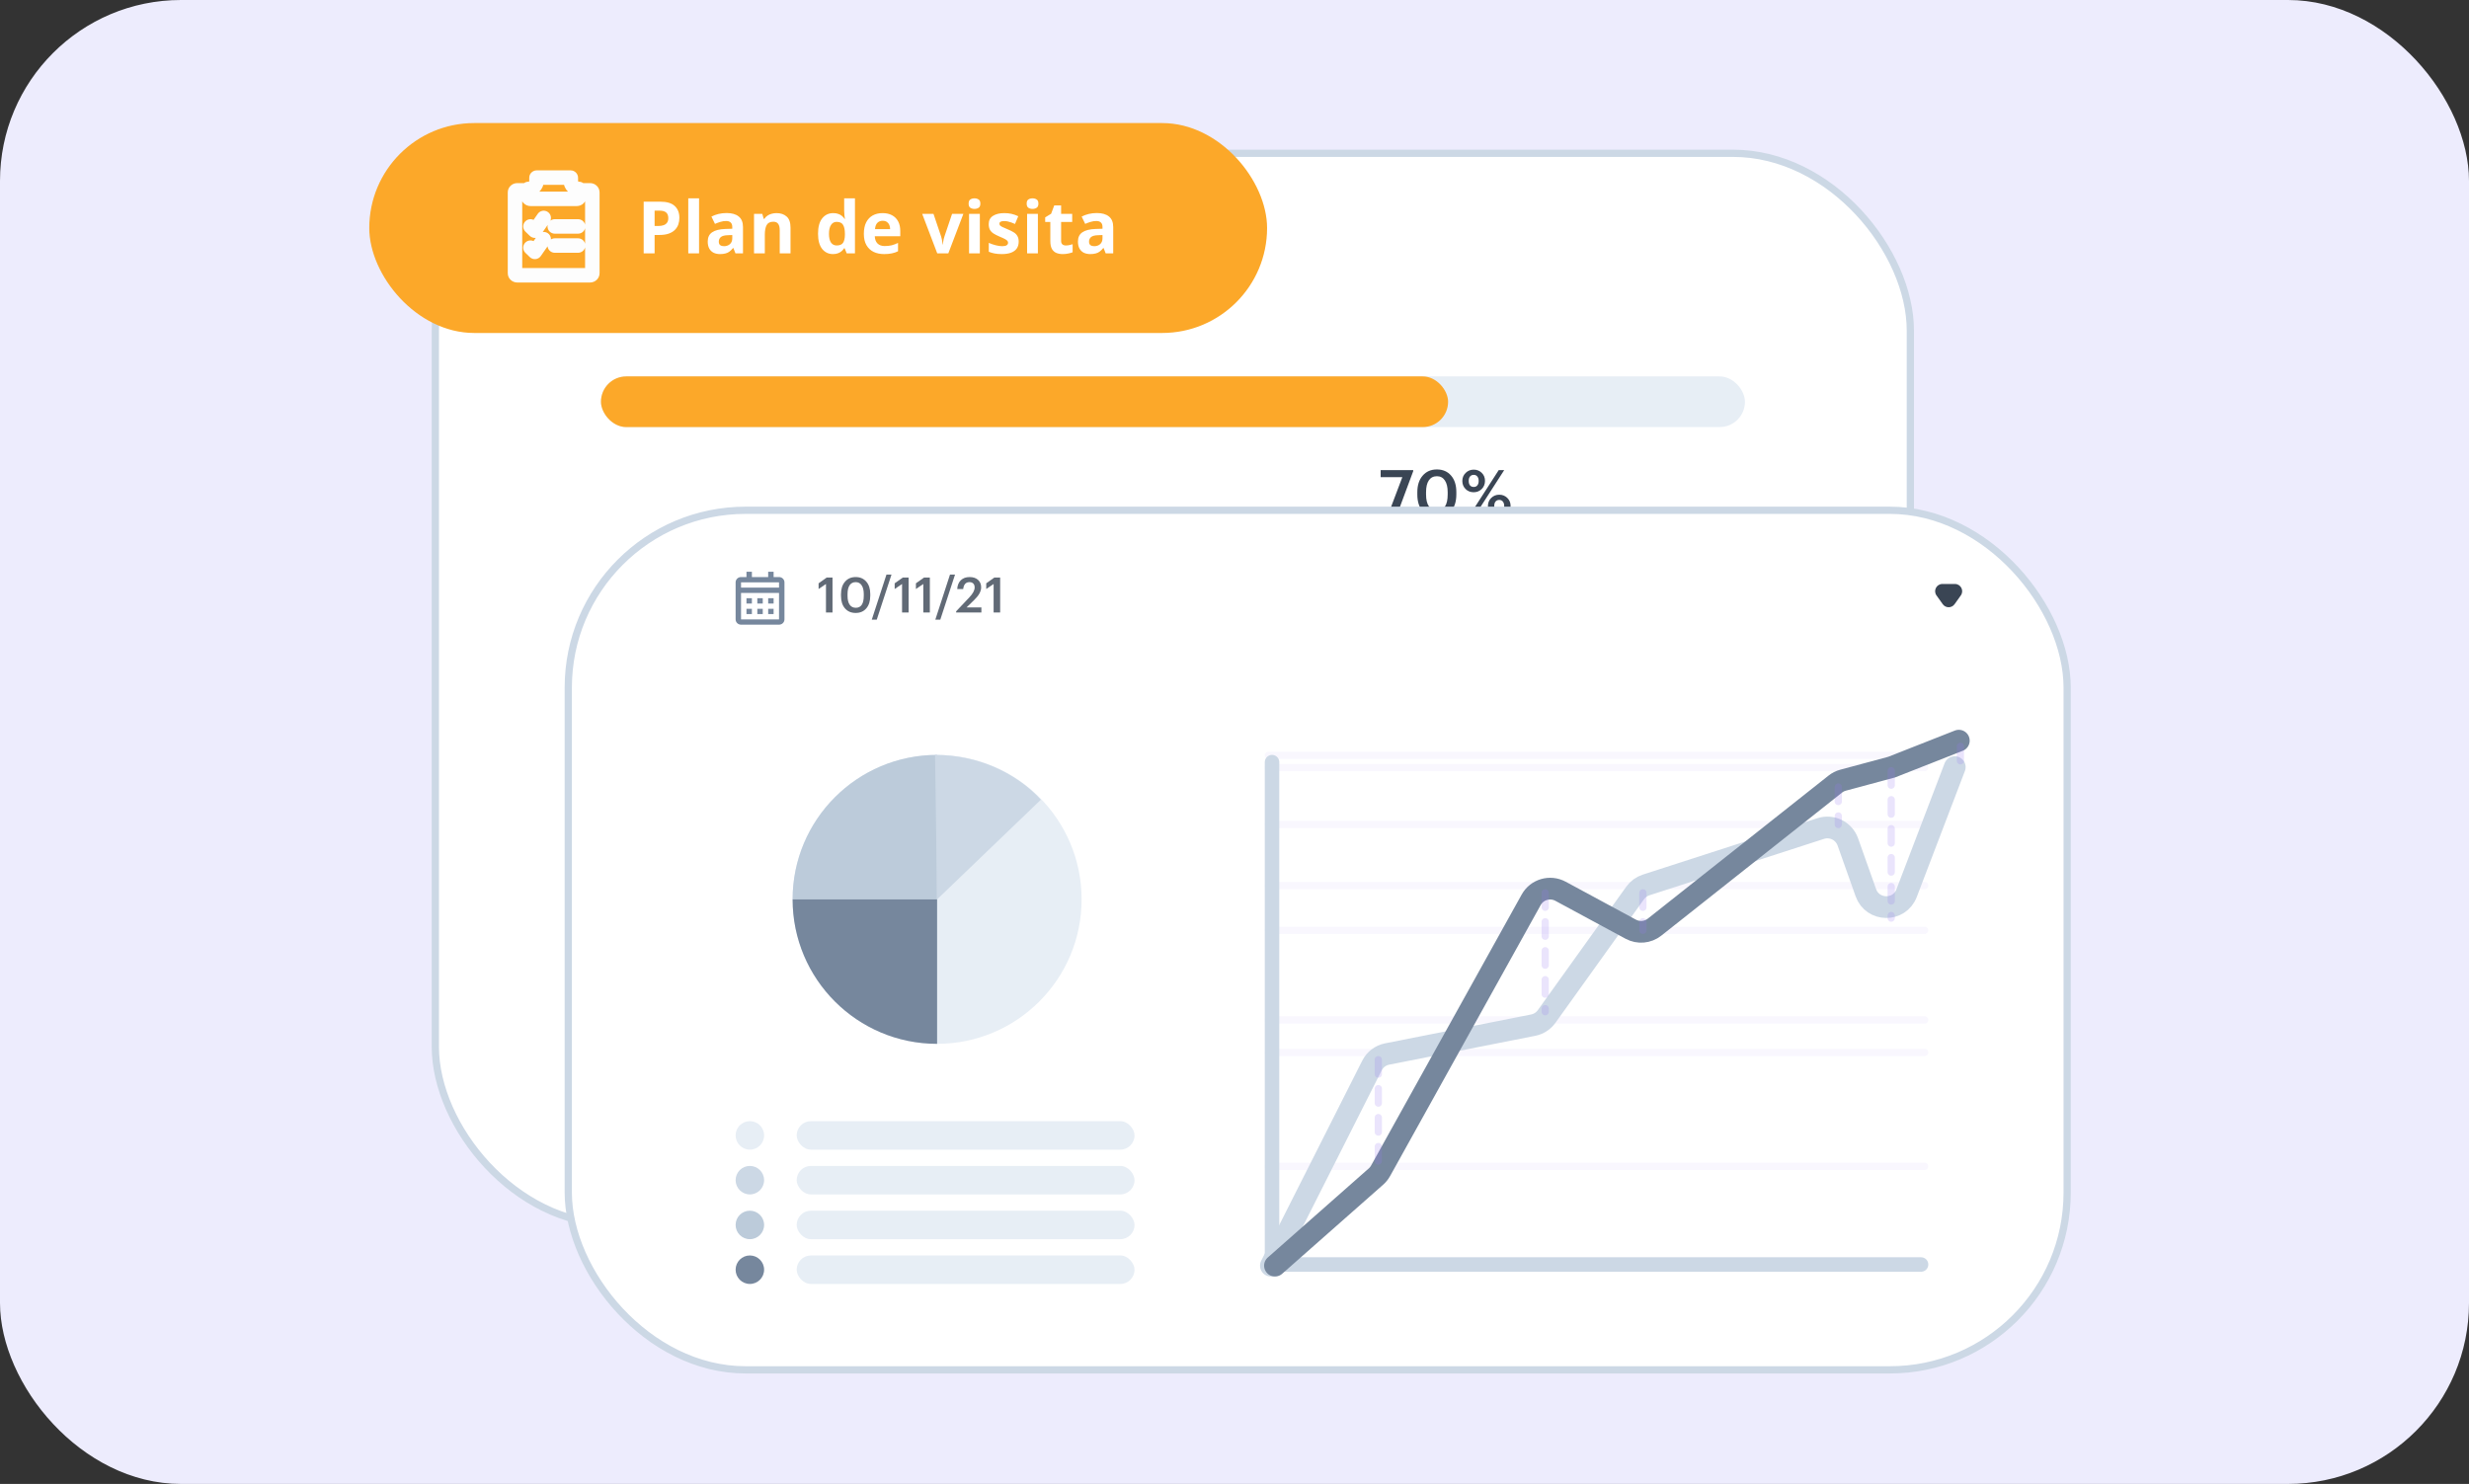 <svg width="341" height="205" viewBox="0 0 341 205" fill="none" xmlns="http://www.w3.org/2000/svg">
<rect x="0" y="0" width="341" height="205" fill="#333333" stroke="none"/>
<rect width="341" height="205" rx="25" fill="#EDECFD"/>
<rect x="60.126" y="21.176" width="203.718" height="147.938" rx="24.5" fill="white" stroke="#CCD8E5"/>
<path d="M191.613 71.374L193.682 65.914H190.687V64.942H195.184V65.086L192.846 71.374H191.613Z" fill="#3A4554"/>
<path d="M198.477 70.51C199.454 70.51 199.943 69.773 199.943 68.297V67.983C199.943 67.293 199.814 66.756 199.556 66.372C199.298 65.983 198.933 65.788 198.459 65.788C197.973 65.788 197.601 65.977 197.343 66.354C197.086 66.732 196.957 67.278 196.957 67.992V68.315C196.957 69.035 197.089 69.581 197.352 69.953C197.616 70.324 197.991 70.51 198.477 70.51ZM198.45 71.464C197.628 71.464 196.972 71.182 196.48 70.618C195.994 70.054 195.751 69.29 195.751 68.324V68.001C195.751 67.035 195.997 66.27 196.489 65.707C196.981 65.137 197.634 64.852 198.45 64.852C199.271 64.852 199.925 65.134 200.411 65.698C200.896 66.255 201.139 67.014 201.139 67.974V68.297C201.139 69.269 200.899 70.039 200.42 70.609C199.94 71.179 199.283 71.464 198.45 71.464Z" fill="#3A4554"/>
<path d="M203.54 67.272C203.75 67.272 203.915 67.2 204.035 67.056C204.161 66.906 204.224 66.699 204.224 66.435C204.224 66.177 204.161 65.974 204.035 65.824C203.915 65.674 203.75 65.599 203.54 65.599C203.324 65.599 203.154 65.674 203.028 65.824C202.908 65.968 202.848 66.171 202.848 66.435C202.848 66.705 202.908 66.912 203.028 67.056C203.154 67.2 203.324 67.272 203.54 67.272ZM204.647 67.551C204.347 67.851 203.975 68.001 203.531 68.001C203.088 68.001 202.716 67.854 202.416 67.56C202.116 67.26 201.966 66.888 201.966 66.444C201.966 66.001 202.119 65.629 202.425 65.329C202.731 65.029 203.103 64.879 203.54 64.879C203.978 64.879 204.347 65.026 204.647 65.32C204.947 65.614 205.096 65.983 205.096 66.426C205.096 66.876 204.947 67.251 204.647 67.551ZM202.848 71.374L206.994 64.942H207.75L203.612 71.374H202.848ZM207.066 70.735C207.276 70.735 207.441 70.663 207.561 70.519C207.687 70.369 207.75 70.162 207.75 69.898C207.75 69.641 207.687 69.437 207.561 69.287C207.441 69.137 207.276 69.062 207.066 69.062C206.851 69.062 206.68 69.137 206.554 69.287C206.434 69.431 206.374 69.635 206.374 69.898C206.374 70.168 206.434 70.375 206.554 70.519C206.68 70.663 206.851 70.735 207.066 70.735ZM208.173 71.014C207.873 71.314 207.501 71.464 207.057 71.464C206.614 71.464 206.242 71.317 205.942 71.023C205.648 70.723 205.501 70.351 205.501 69.907C205.501 69.464 205.651 69.092 205.951 68.792C206.257 68.492 206.629 68.342 207.066 68.342C207.504 68.342 207.873 68.489 208.173 68.783C208.479 69.077 208.632 69.446 208.632 69.889C208.632 70.339 208.479 70.714 208.173 71.014Z" fill="#3A4554"/>
<rect x="51" y="17" width="124" height="29" rx="14.5" fill="#FCA829"/>
<path d="M73.958 30.562C73.561 30.178 72.928 30.189 72.544 30.586C72.16 30.983 72.171 31.616 72.568 32L73.958 30.562ZM73.87 31.868L73.175 32.587C73.386 32.79 73.676 32.891 73.967 32.863C74.259 32.834 74.524 32.679 74.691 32.439L73.87 31.868ZM75.915 30.679C76.231 30.225 76.119 29.602 75.665 29.287C75.212 28.971 74.589 29.083 74.273 29.537L75.915 30.679ZM73.958 33.495C73.561 33.111 72.928 33.122 72.544 33.519C72.16 33.916 72.171 34.55 72.568 34.933L73.958 33.495ZM73.87 34.801L73.175 35.52C73.386 35.724 73.676 35.825 73.967 35.796C74.259 35.768 74.524 35.612 74.691 35.372L73.87 34.801ZM75.915 33.612C76.231 33.158 76.119 32.535 75.665 32.22C75.212 31.905 74.589 32.017 74.273 32.47L75.915 33.612ZM76.62 30.281C76.068 30.281 75.62 30.729 75.62 31.281C75.62 31.833 76.068 32.281 76.62 32.281V30.281ZM79.841 32.281C80.393 32.281 80.841 31.833 80.841 31.281C80.841 30.729 80.393 30.281 79.841 30.281V32.281ZM76.62 32.921C76.068 32.921 75.62 33.369 75.62 33.921C75.62 34.473 76.068 34.921 76.62 34.921V32.921ZM79.841 34.921C80.393 34.921 80.841 34.473 80.841 33.921C80.841 33.369 80.393 32.921 79.841 32.921V34.921ZM80.808 26.588V37.734H82.808V26.588H80.808ZM81.503 37.027H71.432V39.027H81.503V37.027ZM72.127 37.734V26.588H70.127V37.734H72.127ZM79.918 27.294H81.503V25.294H79.918V27.294ZM71.432 27.294H72.923V25.294H71.432V27.294ZM71.432 37.027C71.778 37.027 72.127 37.307 72.127 37.734H70.127C70.127 38.485 70.749 39.027 71.432 39.027V37.027ZM80.808 37.734C80.808 37.307 81.157 37.027 81.503 37.027V39.027C82.186 39.027 82.808 38.485 82.808 37.734H80.808ZM82.808 26.588C82.808 25.837 82.186 25.294 81.503 25.294V27.294C81.157 27.294 80.808 27.015 80.808 26.588H82.808ZM72.127 26.588C72.127 27.015 71.778 27.294 71.432 27.294V25.294C70.749 25.294 70.127 25.837 70.127 26.588H72.127ZM72.568 32L73.175 32.587L74.565 31.148L73.958 30.562L72.568 32ZM74.691 32.439L75.915 30.679L74.273 29.537L73.049 31.297L74.691 32.439ZM72.568 34.933L73.175 35.52L74.565 34.082L73.958 33.495L72.568 34.933ZM74.691 35.372L75.915 33.612L74.273 32.47L73.049 34.23L74.691 35.372ZM76.62 32.281H79.841V30.281H76.62V32.281ZM76.62 34.921H79.841V32.921H76.62V34.921ZM74.128 25.535H78.807V23.535H74.128V25.535ZM78.977 26.12V27.174H80.977V26.12H78.977ZM79.672 26.468H73.263V28.468H79.672V26.468ZM73.958 27.174V26.12H71.958V27.174H73.958ZM77.839 24.565V25.026H79.839V24.565H77.839ZM75.096 25.026V24.565H73.096V25.026H75.096ZM72.98 27.099C74.111 27.099 75.096 26.208 75.096 25.026H73.096C73.096 25.033 73.095 25.046 73.076 25.064C73.057 25.082 73.025 25.099 72.98 25.099V27.099ZM77.839 25.026C77.839 26.208 78.824 27.099 79.955 27.099V25.099C79.91 25.099 79.878 25.082 79.859 25.064C79.84 25.046 79.839 25.033 79.839 25.026H77.839ZM73.958 26.12C73.958 26.698 73.482 27.099 72.98 27.099V25.099C72.453 25.099 71.958 25.519 71.958 26.12H73.958ZM73.263 26.468C73.609 26.468 73.958 26.747 73.958 27.174H71.958C71.958 27.926 72.58 28.468 73.263 28.468V26.468ZM78.977 27.174C78.977 26.747 79.326 26.468 79.672 26.468V28.468C80.355 28.468 80.977 27.926 80.977 27.174H78.977ZM80.977 26.12C80.977 25.519 80.482 25.099 79.955 25.099V27.099C79.453 27.099 78.977 26.698 78.977 26.12H80.977ZM78.807 25.535C78.31 25.535 77.839 25.138 77.839 24.565H79.839C79.839 23.959 79.339 23.535 78.807 23.535V25.535ZM74.128 23.535C73.596 23.535 73.096 23.959 73.096 24.565H75.096C75.096 25.138 74.625 25.535 74.128 25.535V23.535Z" fill="#FDFDFD"/>
<path d="M91.18 27.86C92.1 27.86 92.77 28.06 93.19 28.46C93.617 28.853 93.83 29.397 93.83 30.09C93.83 30.403 93.783 30.703 93.69 30.99C93.597 31.27 93.44 31.523 93.22 31.75C93.007 31.97 92.723 32.143 92.37 32.27C92.017 32.397 91.58 32.46 91.06 32.46H90.41V35H88.9V27.86H91.18ZM91.1 29.1H90.41V31.22H90.91C91.197 31.22 91.443 31.183 91.65 31.11C91.857 31.037 92.017 30.92 92.13 30.76C92.243 30.6 92.3 30.393 92.3 30.14C92.3 29.787 92.203 29.527 92.01 29.36C91.817 29.187 91.513 29.1 91.1 29.1ZM96.549 35H95.059V27.4H96.549V35ZM100.346 29.43C101.08 29.43 101.64 29.59 102.026 29.91C102.42 30.223 102.616 30.707 102.616 31.36V35H101.576L101.286 34.26H101.246C101.093 34.453 100.933 34.613 100.766 34.74C100.606 34.867 100.42 34.957 100.206 35.01C99.999 35.07 99.743 35.1 99.436 35.1C99.116 35.1 98.826 35.04 98.566 34.92C98.313 34.793 98.113 34.603 97.966 34.35C97.82 34.09 97.746 33.763 97.746 33.37C97.746 32.79 97.95 32.363 98.356 32.09C98.763 31.81 99.373 31.657 100.186 31.63L101.136 31.6V31.36C101.136 31.073 101.06 30.863 100.906 30.73C100.76 30.597 100.553 30.53 100.286 30.53C100.02 30.53 99.76 30.57 99.506 30.65C99.253 30.723 98.999 30.817 98.746 30.93L98.256 29.92C98.549 29.767 98.873 29.647 99.226 29.56C99.586 29.473 99.96 29.43 100.346 29.43ZM100.556 32.49C100.076 32.503 99.743 32.59 99.556 32.75C99.37 32.91 99.276 33.12 99.276 33.38C99.276 33.607 99.343 33.77 99.476 33.87C99.609 33.963 99.783 34.01 99.996 34.01C100.316 34.01 100.586 33.917 100.806 33.73C101.026 33.537 101.136 33.267 101.136 32.92V32.47L100.556 32.49ZM107.241 29.44C107.828 29.44 108.298 29.6 108.651 29.92C109.005 30.233 109.181 30.74 109.181 31.44V35H107.691V31.81C107.691 31.417 107.621 31.123 107.481 30.93C107.341 30.73 107.118 30.63 106.811 30.63C106.358 30.63 106.048 30.787 105.881 31.1C105.715 31.407 105.631 31.85 105.631 32.43V35H104.141V29.54H105.281L105.481 30.24H105.561C105.681 30.053 105.828 29.903 106.001 29.79C106.175 29.67 106.368 29.583 106.581 29.53C106.795 29.47 107.015 29.44 107.241 29.44ZM115.041 35.1C114.435 35.1 113.938 34.863 113.551 34.39C113.171 33.91 112.981 33.207 112.981 32.28C112.981 31.347 113.175 30.64 113.561 30.16C113.948 29.68 114.455 29.44 115.081 29.44C115.341 29.44 115.571 29.477 115.771 29.55C115.971 29.617 116.141 29.71 116.281 29.83C116.428 29.95 116.551 30.087 116.651 30.24H116.701C116.681 30.133 116.658 29.98 116.631 29.78C116.605 29.573 116.591 29.363 116.591 29.15V27.4H118.081V35H116.941L116.651 34.29H116.591C116.498 34.437 116.378 34.573 116.231 34.7C116.091 34.82 115.925 34.917 115.731 34.99C115.538 35.063 115.308 35.1 115.041 35.1ZM115.561 33.91C115.975 33.91 116.265 33.79 116.431 33.55C116.598 33.303 116.685 32.937 116.691 32.45V32.29C116.691 31.757 116.608 31.35 116.441 31.07C116.281 30.79 115.981 30.65 115.541 30.65C115.215 30.65 114.958 30.793 114.771 31.08C114.585 31.36 114.491 31.767 114.491 32.3C114.491 32.833 114.585 33.237 114.771 33.51C114.958 33.777 115.221 33.91 115.561 33.91ZM121.889 29.44C122.396 29.44 122.829 29.537 123.189 29.73C123.556 29.923 123.839 30.203 124.039 30.57C124.239 30.937 124.339 31.387 124.339 31.92V32.64H120.819C120.833 33.06 120.956 33.39 121.189 33.63C121.429 33.87 121.759 33.99 122.179 33.99C122.533 33.99 122.853 33.957 123.139 33.89C123.426 33.817 123.723 33.707 124.029 33.56V34.71C123.763 34.843 123.479 34.94 123.179 35C122.886 35.067 122.529 35.1 122.109 35.1C121.563 35.1 121.079 35 120.659 34.8C120.239 34.593 119.909 34.283 119.669 33.87C119.429 33.457 119.309 32.937 119.309 32.31C119.309 31.67 119.416 31.14 119.629 30.72C119.849 30.293 120.153 29.973 120.539 29.76C120.926 29.547 121.376 29.44 121.889 29.44ZM121.899 30.5C121.613 30.5 121.373 30.593 121.179 30.78C120.993 30.967 120.883 31.257 120.849 31.65H122.939C122.939 31.43 122.899 31.233 122.819 31.06C122.746 30.887 122.633 30.75 122.479 30.65C122.326 30.55 122.133 30.5 121.899 30.5ZM129.445 35L127.365 29.54H128.925L129.975 32.65C130.015 32.77 130.049 32.897 130.075 33.03C130.109 33.163 130.132 33.293 130.145 33.42C130.165 33.547 130.179 33.663 130.185 33.77H130.225C130.232 33.657 130.245 33.537 130.265 33.41C130.285 33.283 130.309 33.157 130.335 33.03C130.369 32.897 130.405 32.77 130.445 32.65L131.495 29.54H133.055L130.975 35H129.445ZM135.329 29.54V35H133.839V29.54H135.329ZM134.589 27.4C134.809 27.4 134.999 27.453 135.159 27.56C135.319 27.66 135.399 27.85 135.399 28.13C135.399 28.403 135.319 28.593 135.159 28.7C134.999 28.807 134.809 28.86 134.589 28.86C134.362 28.86 134.169 28.807 134.009 28.7C133.855 28.593 133.779 28.403 133.779 28.13C133.779 27.85 133.855 27.66 134.009 27.56C134.169 27.453 134.362 27.4 134.589 27.4ZM140.695 33.38C140.695 33.747 140.609 34.06 140.435 34.32C140.262 34.573 140.002 34.767 139.655 34.9C139.309 35.033 138.879 35.1 138.365 35.1C137.985 35.1 137.659 35.073 137.385 35.02C137.112 34.973 136.839 34.893 136.565 34.78V33.55C136.859 33.683 137.175 33.793 137.515 33.88C137.855 33.967 138.155 34.01 138.415 34.01C138.709 34.01 138.915 33.967 139.035 33.88C139.162 33.793 139.225 33.68 139.225 33.54C139.225 33.447 139.199 33.363 139.145 33.29C139.099 33.217 138.992 33.133 138.825 33.04C138.659 32.947 138.399 32.827 138.045 32.68C137.705 32.533 137.425 32.39 137.205 32.25C136.985 32.103 136.822 31.93 136.715 31.73C136.609 31.523 136.555 31.267 136.555 30.96C136.555 30.453 136.752 30.073 137.145 29.82C137.539 29.567 138.062 29.44 138.715 29.44C139.055 29.44 139.379 29.473 139.685 29.54C139.992 29.607 140.309 29.717 140.635 29.87L140.185 30.94C140.005 30.86 139.832 30.79 139.665 30.73C139.499 30.67 139.335 30.623 139.175 30.59C139.022 30.557 138.862 30.54 138.695 30.54C138.475 30.54 138.309 30.57 138.195 30.63C138.089 30.69 138.035 30.78 138.035 30.9C138.035 30.987 138.062 31.067 138.115 31.14C138.175 31.207 138.285 31.28 138.445 31.36C138.612 31.44 138.855 31.547 139.175 31.68C139.489 31.807 139.759 31.94 139.985 32.08C140.212 32.213 140.385 32.383 140.505 32.59C140.632 32.79 140.695 33.053 140.695 33.38ZM143.346 29.54V35H141.856V29.54H143.346ZM142.606 27.4C142.826 27.4 143.016 27.453 143.176 27.56C143.336 27.66 143.416 27.85 143.416 28.13C143.416 28.403 143.336 28.593 143.176 28.7C143.016 28.807 142.826 28.86 142.606 28.86C142.38 28.86 142.186 28.807 142.026 28.7C141.873 28.593 141.796 28.403 141.796 28.13C141.796 27.85 141.873 27.66 142.026 27.56C142.186 27.453 142.38 27.4 142.606 27.4ZM147.203 33.91C147.37 33.91 147.53 33.893 147.683 33.86C147.836 33.827 147.99 33.787 148.143 33.74V34.85C147.983 34.917 147.783 34.973 147.543 35.02C147.31 35.073 147.053 35.1 146.773 35.1C146.446 35.1 146.153 35.047 145.893 34.94C145.64 34.833 145.436 34.65 145.283 34.39C145.136 34.123 145.063 33.757 145.063 33.29V30.66H144.353V30.03L145.173 29.53L145.603 28.38H146.553V29.54H148.083V30.66H146.553V33.29C146.553 33.497 146.613 33.653 146.733 33.76C146.853 33.86 147.01 33.91 147.203 33.91ZM151.479 29.43C152.212 29.43 152.772 29.59 153.159 29.91C153.552 30.223 153.749 30.707 153.749 31.36V35H152.709L152.419 34.26H152.379C152.226 34.453 152.066 34.613 151.899 34.74C151.739 34.867 151.552 34.957 151.339 35.01C151.132 35.07 150.876 35.1 150.569 35.1C150.249 35.1 149.959 35.04 149.699 34.92C149.446 34.793 149.246 34.603 149.099 34.35C148.952 34.09 148.879 33.763 148.879 33.37C148.879 32.79 149.082 32.363 149.489 32.09C149.896 31.81 150.506 31.657 151.319 31.63L152.269 31.6V31.36C152.269 31.073 152.192 30.863 152.039 30.73C151.892 30.597 151.686 30.53 151.419 30.53C151.152 30.53 150.892 30.57 150.639 30.65C150.386 30.723 150.132 30.817 149.879 30.93L149.389 29.92C149.682 29.767 150.006 29.647 150.359 29.56C150.719 29.473 151.092 29.43 151.479 29.43ZM151.689 32.49C151.209 32.503 150.876 32.59 150.689 32.75C150.502 32.91 150.409 33.12 150.409 33.38C150.409 33.607 150.476 33.77 150.609 33.87C150.742 33.963 150.916 34.01 151.129 34.01C151.449 34.01 151.719 33.917 151.939 33.73C152.159 33.537 152.269 33.267 152.269 32.92V32.47L151.689 32.49Z" fill="white"/>
<rect x="83" y="52" width="158" height="7" rx="3.5" fill="#E7EEF5"/>
<rect x="83" y="52" width="117" height="7" rx="3.5" fill="#FCA829"/>
<rect x="78.485" y="70.492" width="207.015" height="118.749" rx="24.5" fill="white" stroke="#CCD8E5"/>
<path d="M107.594 86.296H102.347C101.933 86.296 101.598 85.969 101.598 85.565V80.449C101.598 80.046 101.933 79.718 102.347 79.718H103.097V78.987H103.846V79.718H106.095V78.987H106.845V79.718H107.594C108.008 79.718 108.344 80.046 108.344 80.449V85.565C108.344 85.969 108.008 86.296 107.594 86.296ZM102.347 81.911V85.565H107.594V81.911H102.347ZM102.347 80.449V81.18H107.594V80.449H102.347ZM106.845 84.834H106.095V84.104H106.845V84.834ZM105.346 84.834H104.596V84.104H105.346V84.834ZM103.846 84.834H103.097V84.104H103.846V84.834ZM106.845 83.373H106.095V82.642H106.845V83.373ZM105.346 83.373H104.596V82.642H105.346V83.373ZM103.846 83.373H103.097V82.642H103.846V83.373Z" fill="#76879D"/>
<g opacity="0.8">
<path d="M114.076 84.609V80.676L113.058 81.371V80.582L114.178 79.786H114.98V84.609H114.076Z" fill="#3A4554"/>
<path d="M118.197 83.962C118.93 83.962 119.297 83.409 119.297 82.302V82.066C119.297 81.549 119.2 81.146 119.006 80.859C118.813 80.566 118.539 80.42 118.183 80.42C117.819 80.42 117.54 80.562 117.347 80.845C117.153 81.128 117.057 81.538 117.057 82.073V82.316C117.057 82.855 117.156 83.265 117.354 83.544C117.551 83.822 117.833 83.962 118.197 83.962ZM118.177 84.677C117.56 84.677 117.068 84.466 116.699 84.043C116.335 83.62 116.153 83.047 116.153 82.323V82.08C116.153 81.356 116.337 80.782 116.706 80.359C117.075 79.932 117.565 79.718 118.177 79.718C118.793 79.718 119.283 79.93 119.647 80.353C120.012 80.771 120.194 81.34 120.194 82.059V82.302C120.194 83.031 120.014 83.609 119.654 84.036C119.294 84.463 118.802 84.677 118.177 84.677Z" fill="#3A4554"/>
<path d="M120.402 85.608L122.433 79.374H123.128L121.09 85.608H120.402Z" fill="#3A4554"/>
<path d="M124.585 84.609V80.676L123.566 81.371V80.582L124.686 79.786H125.489V84.609H124.585Z" fill="#3A4554"/>
<path d="M127.519 84.609V80.676L126.5 81.371V80.582L127.62 79.786H128.423V84.609H127.519Z" fill="#3A4554"/>
<path d="M129.178 85.608L131.208 79.374H131.903L129.866 85.608H129.178Z" fill="#3A4554"/>
<path d="M132.056 84.609V84.448L133.877 82.525C134.367 82.008 134.612 81.551 134.612 81.155C134.612 80.926 134.55 80.746 134.424 80.616C134.298 80.485 134.12 80.42 133.891 80.42C133.391 80.42 133.104 80.739 133.027 81.378H132.204C132.235 80.852 132.402 80.445 132.703 80.157C133.005 79.865 133.409 79.718 133.918 79.718C134.412 79.718 134.801 79.849 135.085 80.11C135.368 80.366 135.51 80.71 135.51 81.142C135.51 81.686 135.195 82.262 134.565 82.869L133.493 83.915H135.543V84.609H132.056Z" fill="#3A4554"/>
<path d="M137.23 84.609V80.676L136.211 81.371V80.582L137.331 79.786H138.134V84.609H137.23Z" fill="#3A4554"/>
</g>
<path d="M269.948 83.47C269.549 84.029 268.719 84.029 268.32 83.47L267.452 82.255C266.98 81.594 267.453 80.674 268.266 80.674L270.002 80.674C270.815 80.674 271.288 81.594 270.815 82.255L269.948 83.47Z" fill="#3A4554"/>
<circle cx="129.426" cy="124.245" r="19.958" fill="#E7EEF5"/>
<path d="M129.426 104.287C118.404 104.287 109.468 113.222 109.468 124.245H129.426V104.287Z" fill="#BCCBDA"/>
<path d="M109.468 124.245C109.468 135.267 118.404 144.203 129.426 144.203V124.245H109.468Z" fill="#76879D"/>
<path d="M143.763 110.471C140.389 106.817 135.102 104.287 129.145 104.287L129.426 124.245L143.763 110.471Z" fill="#CCD8E5"/>
<rect x="110.031" y="154.885" width="46.663" height="3.935" rx="1.968" fill="#E7EEF5"/>
<rect x="110.031" y="161.069" width="46.663" height="3.935" rx="1.968" fill="#E7EEF5"/>
<rect x="110.031" y="167.253" width="46.663" height="3.935" rx="1.968" fill="#E7EEF5"/>
<rect x="110.031" y="173.438" width="46.663" height="3.935" rx="1.968" fill="#E7EEF5"/>
<circle cx="103.565" cy="156.852" r="1.968" fill="#E7EEF5"/>
<circle cx="103.565" cy="163.037" r="1.968" fill="#CCD8E5"/>
<circle cx="103.565" cy="169.221" r="1.968" fill="#BCCBDA"/>
<circle cx="103.565" cy="175.405" r="1.968" fill="#76879D"/>
<g opacity="0.3">
<line opacity="0.2" x1="175.184" y1="104.349" x2="265.823" y2="104.349" stroke="#9A79F1" stroke-linecap="round"/>
<line opacity="0.2" x1="175.184" y1="106.035" x2="265.823" y2="106.035" stroke="#9A79F1" stroke-linecap="round"/>
<line opacity="0.2" x1="175.184" y1="113.906" x2="265.823" y2="113.906" stroke="#9A79F1" stroke-linecap="round"/>
<line opacity="0.2" x1="175.184" y1="122.339" x2="265.823" y2="122.339" stroke="#9A79F1" stroke-linecap="round"/>
<line opacity="0.2" x1="175.184" y1="128.523" x2="265.823" y2="128.523" stroke="#9A79F1" stroke-linecap="round"/>
<line opacity="0.2" x1="175.184" y1="140.892" x2="265.823" y2="140.892" stroke="#9A79F1" stroke-linecap="round"/>
<line opacity="0.2" x1="175.184" y1="145.39" x2="265.823" y2="145.39" stroke="#9A79F1" stroke-linecap="round"/>
<line opacity="0.2" x1="175.184" y1="161.131" x2="265.823" y2="161.131" stroke="#9A79F1" stroke-linecap="round"/>
</g>
<line x1="175.684" y1="174.686" x2="265.323" y2="174.686" stroke="#CCD8E5" stroke-width="2" stroke-linecap="round"/>
<line x1="175.684" y1="105.287" x2="175.684" y2="174.686" stroke="#CCD8E5" stroke-width="2" stroke-linecap="round"/>
<path d="M175.527 174.843L189.485 147.197C189.901 146.372 190.675 145.785 191.581 145.606L211.748 141.622C212.497 141.474 213.161 141.047 213.606 140.426L225.831 123.362C226.205 122.84 226.736 122.452 227.347 122.254L251.461 114.46C253.006 113.96 254.668 114.781 255.211 116.311L257.696 123.316C258.629 125.945 262.331 125.989 263.326 123.384L269.977 105.973" stroke="#CCD8E5" stroke-width="3" stroke-linecap="round"/>
<path d="M176.09 174.843L190.039 162.535C190.295 162.309 190.51 162.041 190.676 161.742L211.474 124.306C212.272 122.87 214.077 122.343 215.522 123.123L225.23 128.366C226.285 128.935 227.578 128.822 228.518 128.078L253.47 108.325C253.789 108.071 254.158 107.886 254.552 107.78L261.263 105.973L270.539 102.319" stroke="#76879D" stroke-width="3" stroke-linecap="round"/>
<line opacity="0.2" x1="190.364" y1="146.39" x2="190.364" y2="161.131" stroke="#9A79F1" stroke-linecap="round" stroke-dasharray="2 2"/>
<line opacity="0.2" x1="213.414" y1="123.339" x2="213.414" y2="139.767" stroke="#9A79F1" stroke-linecap="round" stroke-dasharray="2 2"/>
<line opacity="0.2" x1="226.906" y1="123.339" x2="226.906" y2="128.523" stroke="#9A79F1" stroke-linecap="round" stroke-dasharray="2 2"/>
<line opacity="0.2" x1="253.892" y1="108.722" x2="253.892" y2="113.906" stroke="#9A79F1" stroke-linecap="round" stroke-dasharray="2 2"/>
<line opacity="0.2" x1="261.201" y1="106.473" x2="261.201" y2="126.837" stroke="#9A79F1" stroke-linecap="round" stroke-dasharray="2 2"/>
<line opacity="0.2" x1="270.758" y1="103.1" x2="270.758" y2="106.035" stroke="#9A79F1" stroke-linecap="round" stroke-dasharray="2 2"/>
</svg>

